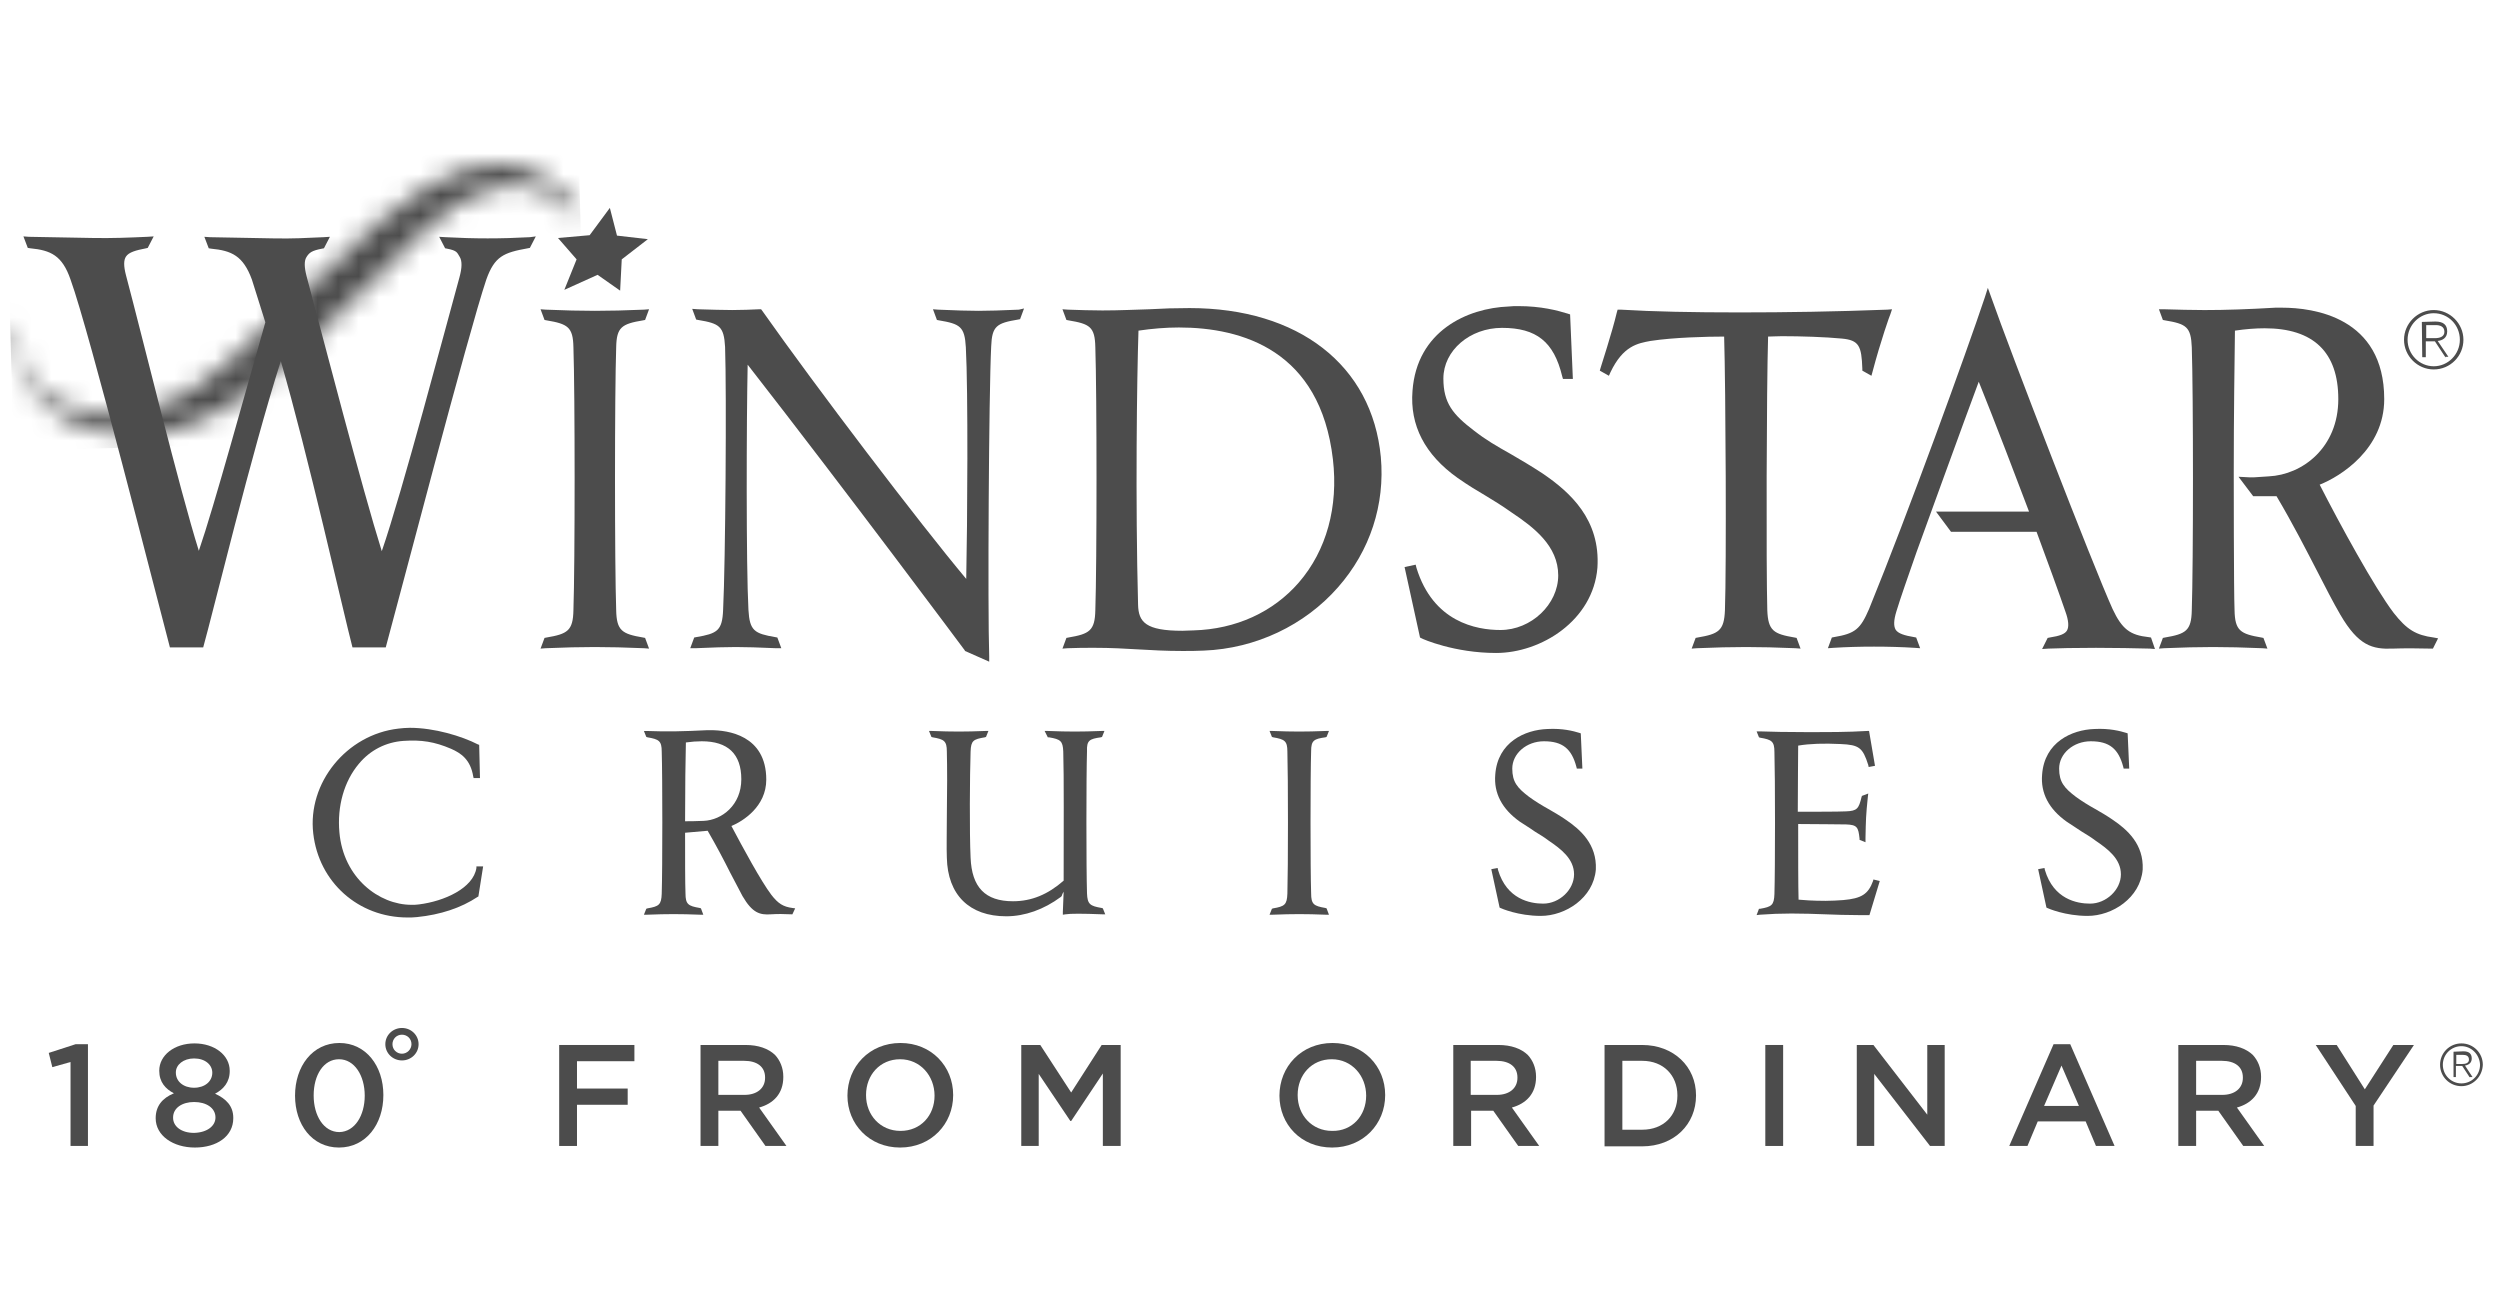 <svg width="122" height="64" viewBox="0 0 122 64" fill="none" xmlns="http://www.w3.org/2000/svg">
<mask id="mask0_1411_11670" style="mask-type:luminance" maskUnits="userSpaceOnUse" x="0" y="8" width="29" height="14">
<path d="M22.399 8.348C19.925 9.256 17.317 11.807 14.631 14.377C12.389 16.522 10.012 19.015 7.887 19.768C5.259 20.715 2.901 20.193 1.51 18.473C1.123 18.01 0.834 17.101 0.93 16.406C0.95 16.27 0.988 16.116 1.046 15.961H0.776C0.737 16.077 0.698 16.213 0.679 16.348C0.66 16.444 0.66 16.56 0.66 16.676V16.715C0.66 17.121 0.756 17.565 0.93 17.952C0.93 17.952 0.93 17.952 0.93 17.932C0.93 17.932 2.09 21.024 6.012 21.237H6.824C7.152 21.217 7.481 21.179 7.829 21.14C9.452 20.889 12.08 19.652 14.824 16.985L15.732 16.097C20.679 11.266 21.568 10.01 24.041 9.198C25.433 8.734 27.037 9.275 28.119 10.551L28.293 10.319C27.52 8.928 25.896 8 24.157 8C23.539 8.039 22.959 8.135 22.399 8.348Z" fill="white"/>
</mask>
<g mask="url(#mask0_1411_11670)">
<path d="M0.66 21.99L28.602 21.256L28.235 7.304L0.292 8.039L0.66 21.99Z" fill="#4C4C4C"/>
</g>
<path d="M31.384 31.111C30.36 30.937 30.09 30.783 30.07 29.778C29.993 27.575 29.993 19.169 30.07 16.947C30.09 15.961 30.341 15.807 31.384 15.633L31.481 15.614L31.674 15.092L31.423 15.111C29.568 15.188 28.505 15.188 26.631 15.111L26.379 15.092L26.573 15.614L26.669 15.633C27.713 15.807 27.964 15.961 27.983 16.947C28.061 19.169 28.061 27.575 27.983 29.778C27.964 30.783 27.693 30.937 26.669 31.111L26.573 31.13L26.379 31.652L26.631 31.633C28.486 31.556 29.549 31.556 31.423 31.633L31.674 31.652L31.481 31.13L31.384 31.111Z" fill="#4C4C4C"/>
<path d="M49.722 15.111C47.886 15.188 47.616 15.188 45.78 15.111L45.529 15.092L45.722 15.614L45.819 15.633C46.862 15.807 47.075 15.942 47.133 16.947C47.249 19.034 47.21 25.585 47.152 28.251C44.853 25.507 39.828 18.899 37.2 15.169L37.142 15.092H37.046C36.621 15.111 36.234 15.13 35.732 15.13C35.268 15.13 34.727 15.111 34.051 15.092L33.78 15.072L33.973 15.594L34.07 15.614C35.114 15.787 35.326 15.923 35.384 16.928C35.461 19.15 35.403 27.44 35.288 29.759C35.249 30.783 34.998 30.918 33.973 31.092L33.877 31.111L33.684 31.633H33.935C35.771 31.556 36.041 31.556 37.877 31.633H38.128L37.935 31.111L37.838 31.092C36.814 30.918 36.582 30.783 36.524 29.759C36.408 27.652 36.428 20.464 36.486 17.797C41.336 24.019 47.017 31.652 47.075 31.73L47.094 31.768L48.273 32.29V32.019C48.196 29.797 48.254 19.169 48.37 16.908C48.408 15.903 48.64 15.768 49.684 15.594L49.78 15.575L49.973 15.053L49.722 15.111Z" fill="#4C4C4C"/>
<path d="M67.384 22.299C66.959 17.816 63.365 15.034 58.051 15.034C57.374 15.034 56.736 15.053 56.08 15.092C55.365 15.111 54.65 15.15 53.799 15.15C53.239 15.15 52.698 15.13 52.118 15.111L51.848 15.092L52.041 15.613L52.138 15.633C53.181 15.807 53.432 15.942 53.452 16.947C53.529 19.169 53.529 27.575 53.452 29.778C53.432 30.782 53.162 30.937 52.138 31.111L52.041 31.13L51.848 31.652L52.099 31.633C52.543 31.613 52.968 31.613 53.394 31.613C54.224 31.613 54.901 31.652 55.558 31.691C56.215 31.729 56.891 31.768 57.703 31.768C58.051 31.768 58.379 31.768 58.746 31.749C61.278 31.652 63.674 30.512 65.297 28.657C66.862 26.879 67.596 24.618 67.384 22.299ZM63.384 28.425C62.128 29.874 60.311 30.705 58.244 30.763C58.051 30.763 57.877 30.782 57.703 30.782C55.906 30.782 55.558 30.357 55.538 29.507C55.403 24.502 55.48 18.454 55.558 16.135C56.215 16.038 56.891 15.981 57.529 15.981C60.621 15.981 64.427 17.101 65.046 22.415C65.316 24.734 64.737 26.86 63.384 28.425Z" fill="#4C4C4C"/>
<path d="M75.287 23.111C74.727 22.744 74.205 22.435 73.703 22.145C73.046 21.778 72.486 21.45 71.944 21.024C70.901 20.232 70.437 19.672 70.437 18.474C70.437 17.102 71.732 16 73.297 16C74.978 16 75.829 16.677 76.234 18.358L76.273 18.493H76.756L76.621 15.343L76.505 15.305C76.002 15.15 75.21 14.938 74.089 14.938C73.935 14.938 73.78 14.938 73.626 14.957C71.597 15.034 69.142 16.155 68.93 19.073C68.795 20.754 69.529 22.184 71.133 23.324C71.655 23.691 72.08 23.942 72.505 24.194C72.891 24.425 73.297 24.677 73.761 25.005C74.862 25.739 76.041 26.648 76.041 28.078C76.041 29.488 74.727 30.744 73.22 30.744C72.041 30.744 69.935 30.358 69.123 27.71L69.085 27.556L68.543 27.672L69.297 31.111L69.374 31.15C69.432 31.189 70.978 31.865 73.007 31.865C75.21 31.865 77.742 30.28 77.954 27.71C78.109 25.353 76.621 24.02 75.287 23.111Z" fill="#4C4C4C"/>
<path d="M92.099 15.111C89.568 15.208 87.152 15.246 84.892 15.246C82.631 15.246 80.679 15.208 79.094 15.111H78.94L78.901 15.246C78.669 16.232 78.109 17.932 78.109 17.952L78.07 18.087L78.515 18.338L78.592 18.164C79.21 16.87 79.925 16.754 80.544 16.638C81.665 16.464 83.326 16.425 84.138 16.425C84.215 18.976 84.254 27.633 84.177 29.778C84.138 30.783 83.867 30.937 82.843 31.111L82.747 31.13L82.553 31.652L82.805 31.633C84.66 31.556 85.742 31.556 87.616 31.633L87.867 31.652L87.674 31.13L87.578 31.111C86.553 30.937 86.283 30.783 86.244 29.778C86.186 27.652 86.206 18.976 86.283 16.425C86.457 16.425 86.689 16.406 86.959 16.406C87.887 16.406 89.085 16.445 89.877 16.522C90.727 16.599 90.843 16.889 90.882 17.99V18.087L91.326 18.338L91.384 18.126C91.771 16.657 92.235 15.343 92.254 15.324L92.331 15.092L92.099 15.111Z" fill="#4C4C4C"/>
<path d="M118.766 31.111C117.896 30.995 117.452 30.725 116.814 29.913C115.886 28.696 114.186 25.585 113.2 23.652C114.225 23.247 116.35 21.913 116.35 19.478C116.35 15.459 112.872 15.015 111.365 15.015C111.249 15.015 111.152 15.015 111.036 15.015C109.722 15.092 108.621 15.131 107.577 15.131C106.94 15.131 106.283 15.111 105.606 15.092H105.355L105.548 15.614L105.645 15.633C106.688 15.807 106.92 15.942 106.959 16.947C107.036 19.169 107.036 27.575 106.959 29.778C106.94 30.783 106.669 30.937 105.645 31.111L105.548 31.131L105.355 31.652L105.606 31.633C107.461 31.556 108.524 31.556 110.398 31.633L110.65 31.652L110.456 31.131L110.36 31.111C109.336 30.937 109.065 30.783 109.046 29.778C109.007 28.947 109.007 23.131 109.007 23.073C109.007 20.387 109.046 17.507 109.065 16.135C109.587 16.058 110.07 16.02 110.514 16.02C112.891 16.02 114.109 17.179 114.109 19.478C114.109 21.836 112.369 23.169 110.708 23.247C109.915 23.305 109.915 23.305 109.606 23.285L109.239 23.266L109.954 24.213H110.031C110.611 24.213 110.94 24.213 111.094 24.213C111.906 25.585 112.543 26.841 113.104 27.923C113.51 28.715 113.857 29.392 114.205 29.991C115.094 31.517 115.77 31.691 116.775 31.652C117.336 31.633 117.935 31.633 118.611 31.652H118.727L118.978 31.15L118.766 31.111Z" fill="#4C4C4C"/>
<path d="M104.969 31.111L104.853 31.092C103.945 30.995 103.558 30.705 103.094 29.72C102.148 27.633 98.051 17.024 97.181 14.531L97.007 14.048L96.853 14.531C95.983 17.14 93.104 25.082 91.21 29.72C90.785 30.705 90.534 30.918 89.49 31.092L89.394 31.111L89.201 31.633L89.471 31.614C90.689 31.536 92.215 31.536 93.433 31.614L93.703 31.633L93.51 31.111L93.413 31.092C92.95 31.015 92.621 30.918 92.505 30.725C92.408 30.551 92.408 30.28 92.544 29.836C92.737 29.198 93.104 28.155 93.529 26.937C93.529 26.937 96.003 20.116 96.563 18.628C97.201 20.193 98.65 23.981 99.017 24.966H94.476L95.21 25.952H99.384C99.809 27.092 100.582 29.217 100.795 29.855C100.949 30.28 100.969 30.589 100.872 30.763C100.776 30.937 100.524 31.034 100.022 31.111L99.925 31.131L99.655 31.672L99.964 31.652C100.35 31.633 101.278 31.614 102.283 31.614C103.23 31.614 104.177 31.633 104.911 31.652L105.162 31.672L104.969 31.111Z" fill="#4C4C4C"/>
<path d="M25.858 11.575C24.466 11.652 23.133 11.652 21.742 11.575L21.432 11.556L21.722 12.116L21.819 12.135C22.321 12.232 22.302 12.328 22.437 12.541C22.553 12.734 22.553 13.063 22.418 13.546C21.761 15.923 19.616 24.058 18.631 26.898C17.684 23.884 15.771 16.522 14.959 13.469C14.843 13.024 14.843 12.715 14.959 12.541C15.094 12.328 15.21 12.232 15.713 12.135L15.809 12.116L16.099 11.556L15.79 11.575C14.959 11.613 14.283 11.652 13.355 11.633C13.123 11.633 11.075 11.594 10.244 11.575L9.973 11.556L10.186 12.116L10.302 12.135C11.307 12.232 11.867 12.483 12.292 13.642L12.949 15.729C11.983 19.092 10.457 24.696 9.703 26.879C8.756 23.865 6.959 16.483 6.147 13.43C6.031 12.985 6.031 12.696 6.147 12.522C6.283 12.309 6.63 12.213 7.133 12.116L7.21 12.097L7.5 11.536L7.191 11.556C6.36 11.594 5.432 11.633 4.505 11.613C4.292 11.613 2.244 11.575 1.413 11.556L1.143 11.536L1.355 12.097L1.471 12.116C2.476 12.213 3.036 12.464 3.442 13.642C4.37 16.193 7.655 29.198 8.292 31.594H9.916C10.399 29.874 12.273 22.106 13.703 17.623C15.017 22.125 16.756 29.894 17.201 31.594H18.824C19.481 29.198 22.862 16.212 23.732 13.642C24.138 12.502 24.582 12.328 25.761 12.116L25.858 12.097L26.147 11.536L25.858 11.575Z" fill="#4C4C4C"/>
<path d="M23.249 42.358C23.094 43.343 21.683 43.981 20.447 44.135C20.331 44.155 20.215 44.155 20.08 44.155C18.495 44.155 16.756 42.841 16.563 40.618C16.447 39.343 16.795 38.126 17.51 37.276C18.07 36.599 18.843 36.213 19.693 36.155C20.563 36.097 21.2 36.193 22.012 36.541C22.495 36.754 22.959 37.063 23.094 37.894L23.113 37.971H23.423L23.384 36.348L23.326 36.329C22.534 35.923 21.2 35.517 20.002 35.517C19.809 35.517 19.616 35.536 19.442 35.556C16.911 35.846 14.998 38.203 15.287 40.676C15.558 43.053 17.49 44.773 19.886 44.773C20.041 44.773 20.196 44.773 20.35 44.754C21.49 44.638 22.495 44.309 23.307 43.768L23.345 43.749L23.577 42.28H23.249V42.358Z" fill="#4C4C4C"/>
<path d="M37.645 43.672C37.143 43.014 36.234 41.333 35.693 40.309C36.254 40.077 37.394 39.362 37.394 38.048C37.394 35.865 35.5 35.633 34.688 35.633C34.631 35.633 34.573 35.633 34.515 35.633C33.374 35.691 32.544 35.71 31.577 35.672H31.423L31.539 35.961L31.597 35.981C32.157 36.077 32.292 36.155 32.292 36.676C32.331 37.874 32.331 42.415 32.292 43.614C32.273 44.154 32.157 44.232 31.597 44.328L31.539 44.348L31.423 44.638H31.577C32.582 44.599 33.162 44.599 34.167 44.638H34.321L34.206 44.328L34.148 44.309C33.587 44.212 33.452 44.135 33.452 43.594C33.432 43.111 33.432 41.913 33.432 40.638C33.858 40.599 34.36 40.56 34.534 40.541C34.959 41.275 35.326 41.971 35.635 42.589C35.867 43.034 36.06 43.401 36.234 43.729C36.718 44.56 37.085 44.657 37.626 44.618C37.935 44.599 38.244 44.599 38.611 44.618H38.669L38.804 44.328L38.669 44.309C38.225 44.251 37.974 44.097 37.645 43.672ZM33.432 40.077C33.432 38.531 33.452 36.947 33.471 36.232C33.742 36.193 34.012 36.174 34.244 36.174C35.52 36.174 36.176 36.792 36.176 38.029C36.176 39.285 35.23 40.019 34.341 40.058C33.954 40.077 33.606 40.077 33.432 40.077Z" fill="#4C4C4C"/>
<path d="M53.722 35.981L53.78 35.961L53.896 35.671H53.742C52.737 35.71 52.157 35.71 51.152 35.671H50.978L51.133 35.981H51.191C51.751 36.077 51.867 36.154 51.887 36.676C51.925 37.816 51.906 40.676 51.906 42.976C51.133 43.652 50.341 43.981 49.433 43.981C48.08 43.981 47.423 43.304 47.365 41.855C47.307 40.618 47.326 37.836 47.365 36.676C47.384 36.135 47.5 36.077 48.061 35.981L48.118 35.961L48.234 35.671H48.08C47.075 35.71 46.495 35.71 45.49 35.671H45.336L45.452 35.961L45.51 35.981C46.07 36.077 46.206 36.154 46.206 36.676C46.225 37.391 46.225 38.705 46.206 39.845C46.206 40.638 46.186 41.372 46.206 41.855C46.244 43.671 47.307 44.715 49.104 44.715C50.012 44.715 50.94 44.386 51.771 43.768L51.79 43.749L51.809 43.729C51.829 43.652 51.867 43.575 51.906 43.517C51.887 44.038 51.867 44.502 51.867 44.502V44.638L52.003 44.618C52.215 44.58 52.834 44.58 53.78 44.618H53.935L53.819 44.328L53.761 44.309C53.201 44.212 53.065 44.135 53.046 43.594C53.007 42.396 53.007 37.874 53.046 36.657C53.027 36.135 53.162 36.058 53.722 35.981Z" fill="#4C4C4C"/>
<path d="M64.679 35.981L64.737 35.961L64.853 35.671H64.698C63.693 35.71 63.114 35.71 62.109 35.671H61.954L62.07 35.961L62.128 35.981C62.688 36.077 62.824 36.154 62.824 36.676C62.862 37.874 62.862 42.415 62.824 43.613C62.804 44.154 62.688 44.232 62.128 44.328L62.07 44.348L61.954 44.638H62.109C63.114 44.599 63.693 44.599 64.698 44.638H64.853L64.737 44.328L64.679 44.309C64.118 44.212 63.983 44.135 63.983 43.594C63.944 42.396 63.944 37.874 63.983 36.657C63.983 36.135 64.118 36.058 64.679 35.981Z" fill="#4C4C4C"/>
<path d="M76.408 40C76.099 39.788 75.829 39.633 75.558 39.478C75.21 39.285 74.901 39.092 74.611 38.88C74.051 38.454 73.799 38.164 73.799 37.508C73.799 36.773 74.495 36.174 75.345 36.174C76.254 36.174 76.698 36.541 76.93 37.43L76.949 37.508H77.22L77.142 35.788L77.085 35.768C76.775 35.672 76.254 35.536 75.519 35.575C74.418 35.614 73.085 36.213 72.969 37.797C72.891 38.706 73.297 39.478 74.167 40.097C74.457 40.29 74.688 40.425 74.901 40.58C75.114 40.715 75.326 40.831 75.577 41.024C76.176 41.43 76.814 41.913 76.814 42.667C76.814 43.42 76.099 44.097 75.307 44.097C74.669 44.097 73.529 43.884 73.104 42.454L73.085 42.358L72.775 42.416L73.181 44.29L73.22 44.309C73.258 44.329 74.089 44.696 75.191 44.696C76.389 44.696 77.761 43.826 77.877 42.435C77.935 41.198 77.123 40.483 76.408 40Z" fill="#4C4C4C"/>
<path d="M91.403 42.995C91.171 43.633 90.843 43.845 89.954 43.923C89.683 43.942 89.394 43.961 89.085 43.961C88.466 43.961 87.964 43.923 87.77 43.903C87.751 43.246 87.751 41.758 87.751 40.212C88.756 40.212 89.645 40.232 90.089 40.232C90.63 40.251 90.688 40.367 90.746 40.927V40.985L91.036 41.101V40.889C91.055 40 91.055 39.807 91.152 38.879L91.171 38.724L90.862 38.84L90.843 38.898C90.708 39.459 90.63 39.575 90.089 39.594C89.645 39.613 88.756 39.613 87.732 39.613C87.732 38.222 87.751 36.947 87.751 36.386C88.311 36.29 89.007 36.27 89.819 36.309C90.727 36.348 90.901 36.483 91.171 37.333L91.191 37.43L91.5 37.372L91.21 35.671H91.114C90.186 35.729 89.104 35.729 88.331 35.729C87.268 35.729 86.341 35.71 85.877 35.691H85.722L85.838 35.981L85.896 36C86.457 36.096 86.592 36.174 86.592 36.696C86.63 37.894 86.63 42.435 86.592 43.633C86.572 44.174 86.457 44.251 85.896 44.348H85.838L85.722 44.657L85.877 44.638C86.398 44.599 86.901 44.58 87.423 44.58C88.002 44.58 88.543 44.599 89.065 44.618C89.587 44.638 90.109 44.657 90.669 44.657C90.824 44.657 90.978 44.657 91.152 44.657H91.229L91.732 42.995L91.423 42.918L91.403 42.995Z" fill="#4C4C4C"/>
<path d="M103.094 40C102.785 39.788 102.515 39.633 102.244 39.478C101.896 39.285 101.587 39.092 101.297 38.88C100.737 38.454 100.486 38.164 100.486 37.508C100.486 36.773 101.181 36.174 102.031 36.174C102.94 36.174 103.384 36.541 103.616 37.43L103.635 37.508H103.906L103.829 35.788L103.771 35.768C103.461 35.672 102.94 35.536 102.205 35.575C101.104 35.614 99.771 36.213 99.655 37.797C99.577 38.706 99.983 39.478 100.853 40.097C101.143 40.29 101.355 40.425 101.587 40.58C101.8 40.715 102.012 40.831 102.263 41.024C102.862 41.43 103.5 41.913 103.5 42.667C103.5 43.42 102.785 44.097 101.993 44.097C101.355 44.097 100.215 43.884 99.79 42.454L99.771 42.358L99.461 42.416L99.867 44.29L99.906 44.309C99.945 44.329 100.775 44.696 101.877 44.696C103.075 44.696 104.447 43.826 104.563 42.435C104.621 41.198 103.809 40.483 103.094 40Z" fill="#4C4C4C"/>
<path d="M118.766 18.029C117.973 18.029 117.316 17.372 117.316 16.58C117.316 15.787 117.973 15.13 118.766 15.13C119.558 15.13 120.215 15.787 120.215 16.58C120.215 17.372 119.577 18.029 118.766 18.029ZM118.766 15.285C118.07 15.285 117.49 15.865 117.49 16.58C117.49 17.295 118.07 17.874 118.766 17.874C119.461 17.874 120.041 17.295 120.041 16.58C120.041 15.865 119.481 15.285 118.766 15.285ZM119.345 17.449L118.824 16.657H118.379V17.43H118.205L118.186 15.71L118.843 15.691C119.229 15.691 119.423 15.845 119.423 16.174C119.423 16.502 119.171 16.618 118.959 16.638L119.481 17.411H119.345V17.449ZM118.399 16.502H118.824C119.036 16.502 119.287 16.444 119.287 16.193C119.287 15.923 119.056 15.865 118.862 15.865H118.399V16.502Z" fill="#4C4C4C"/>
<path d="M29.761 10.145L30.109 11.498L31.616 11.672L30.341 12.657L30.263 14.184L29.162 13.411L27.539 14.145L28.138 12.657L27.23 11.614L28.775 11.478L29.761 10.145Z" fill="#4C4C4C"/>
<path d="M3.442 51.826L2.553 52.077L2.379 51.382L3.693 50.956H4.292V55.923H3.442V51.826Z" fill="#4C4C4C"/>
<path d="M7.597 54.57C7.597 53.971 7.925 53.585 8.486 53.353C8.08 53.14 7.771 52.812 7.771 52.251C7.771 51.498 8.505 50.918 9.49 50.918C10.476 50.918 11.21 51.498 11.21 52.251V52.271C11.21 52.812 10.901 53.16 10.495 53.372C11.036 53.623 11.384 53.971 11.384 54.551V54.57C11.384 55.459 10.572 56 9.51 56C8.447 56 7.597 55.42 7.597 54.57ZM10.515 54.532C10.515 54.068 10.07 53.778 9.471 53.778C8.891 53.778 8.447 54.068 8.447 54.532V54.551C8.447 54.957 8.833 55.285 9.471 55.285C10.128 55.266 10.515 54.937 10.515 54.532ZM10.36 52.348C10.36 51.961 10.012 51.652 9.471 51.652C8.949 51.652 8.582 51.961 8.582 52.329V52.348C8.582 52.773 8.949 53.082 9.471 53.082C9.993 53.082 10.36 52.773 10.36 52.348Z" fill="#4C4C4C"/>
<path d="M14.398 53.468C14.398 52.038 15.249 50.898 16.563 50.898C17.857 50.898 18.708 52.019 18.708 53.43V53.449C18.708 54.86 17.857 56 16.543 56C15.229 56 14.398 54.879 14.398 53.468ZM17.799 53.468C17.799 52.483 17.297 51.691 16.543 51.691C15.79 51.691 15.307 52.464 15.307 53.449V53.468C15.307 54.435 15.79 55.246 16.563 55.246C17.316 55.227 17.799 54.435 17.799 53.468Z" fill="#4C4C4C"/>
<path d="M18.804 50.957C18.804 50.512 19.171 50.165 19.616 50.165C20.06 50.165 20.427 50.512 20.427 50.957C20.427 51.401 20.06 51.749 19.616 51.749C19.171 51.749 18.804 51.401 18.804 50.957ZM20.08 50.957C20.08 50.686 19.867 50.493 19.616 50.493C19.345 50.493 19.152 50.706 19.152 50.957C19.152 51.227 19.365 51.421 19.616 51.421C19.867 51.421 20.08 51.208 20.08 50.957Z" fill="#4C4C4C"/>
<path d="M27.288 50.995H30.959V51.787H28.157V53.121H30.631V53.913H28.157V55.923H27.288V50.995Z" fill="#4C4C4C"/>
<path d="M34.186 50.995H36.389C37.007 50.995 37.49 51.169 37.819 51.478C38.07 51.749 38.225 52.116 38.225 52.541V52.56C38.225 53.372 37.742 53.855 37.046 54.048L38.379 55.923H37.355L36.138 54.203H35.056V55.923H34.186V50.995ZM36.331 53.43C36.949 53.43 37.336 53.101 37.336 52.599V52.58C37.336 52.058 36.949 51.768 36.312 51.768H35.056V53.43H36.331Z" fill="#4C4C4C"/>
<path d="M41.355 53.468C41.355 52.058 42.418 50.898 43.944 50.898C45.452 50.898 46.514 52.038 46.514 53.43V53.449C46.514 54.84 45.452 56 43.925 56C42.418 56 41.355 54.86 41.355 53.468ZM45.606 53.468C45.606 52.502 44.91 51.691 43.925 51.691C42.94 51.691 42.263 52.464 42.263 53.43V53.449C42.263 54.415 42.959 55.188 43.944 55.188C44.93 55.188 45.606 54.435 45.606 53.468Z" fill="#4C4C4C"/>
<path d="M49.838 50.995H50.766L52.273 53.314L53.761 50.995H54.689V55.923H53.819V52.386L52.273 54.705H52.234L50.689 52.406V55.923H49.838V50.995Z" fill="#4C4C4C"/>
<path d="M62.437 53.468C62.437 52.058 63.5 50.898 65.026 50.898C66.534 50.898 67.596 52.038 67.596 53.43V53.449C67.596 54.84 66.534 56 65.007 56C63.48 56 62.437 54.86 62.437 53.468ZM66.669 53.468C66.669 52.502 65.973 51.691 64.988 51.691C64.002 51.691 63.326 52.464 63.326 53.43V53.449C63.326 54.415 64.022 55.188 65.007 55.188C65.993 55.208 66.669 54.435 66.669 53.468Z" fill="#4C4C4C"/>
<path d="M70.92 50.995H73.123C73.742 50.995 74.225 51.169 74.553 51.478C74.805 51.749 74.959 52.116 74.959 52.541V52.56C74.959 53.372 74.476 53.855 73.78 54.048L75.114 55.923H74.09L72.872 54.203H71.79V55.923H70.92V50.995ZM73.046 53.43C73.664 53.43 74.051 53.101 74.051 52.599V52.58C74.051 52.058 73.664 51.768 73.027 51.768H71.771V53.43H73.046Z" fill="#4C4C4C"/>
<path d="M78.302 50.995H80.138C81.683 50.995 82.766 52.058 82.766 53.449V53.468C82.766 54.86 81.703 55.942 80.138 55.942H78.302V50.995ZM79.171 51.787V55.13H80.138C81.181 55.13 81.857 54.435 81.857 53.468V53.449C81.857 52.483 81.181 51.768 80.138 51.768H79.171V51.787Z" fill="#4C4C4C"/>
<path d="M87.017 50.995H86.147V55.923H87.017V50.995Z" fill="#4C4C4C"/>
<path d="M90.611 50.995H91.423L94.051 54.396V50.995H94.901V55.923H94.186L91.462 52.406V55.923H90.611V50.995Z" fill="#4C4C4C"/>
<path d="M100.215 50.956H101.027L103.191 55.923H102.283L101.78 54.725H99.442L98.94 55.923H98.051L100.215 50.956ZM101.452 53.971L100.601 52L99.751 53.971H101.452Z" fill="#4C4C4C"/>
<path d="M106.302 50.995H108.505C109.123 50.995 109.606 51.169 109.935 51.478C110.186 51.749 110.34 52.116 110.34 52.541V52.56C110.34 53.372 109.857 53.855 109.162 54.048L110.495 55.923H109.471L108.253 54.203H107.171V55.923H106.302V50.995ZM108.447 53.43C109.065 53.43 109.452 53.101 109.452 52.599V52.58C109.452 52.058 109.065 51.768 108.427 51.768H107.171V53.43H108.447Z" fill="#4C4C4C"/>
<path d="M114.959 53.971L113.007 50.995H114.031L115.403 53.159L116.795 50.995H117.8L115.829 53.952V55.923H114.959V53.971Z" fill="#4C4C4C"/>
<path d="M120.118 53.005C119.538 53.005 119.075 52.541 119.075 51.961C119.075 51.382 119.538 50.918 120.118 50.918C120.698 50.918 121.162 51.382 121.162 51.961C121.142 52.541 120.679 53.005 120.118 53.005ZM120.118 51.053C119.616 51.053 119.21 51.459 119.21 51.961C119.21 52.464 119.616 52.87 120.118 52.87C120.621 52.87 121.026 52.464 121.026 51.961C121.007 51.459 120.601 51.053 120.118 51.053ZM120.524 52.58L120.157 52.019H119.848V52.56H119.732V51.324L120.215 51.304C120.485 51.304 120.621 51.42 120.621 51.652C120.621 51.846 120.505 51.961 120.292 52L120.659 52.56H120.524V52.58ZM119.848 51.923H120.157C120.311 51.923 120.485 51.884 120.485 51.71C120.485 51.517 120.331 51.478 120.195 51.478H119.867V51.923H119.848Z" fill="#4C4C4C"/>
</svg>
